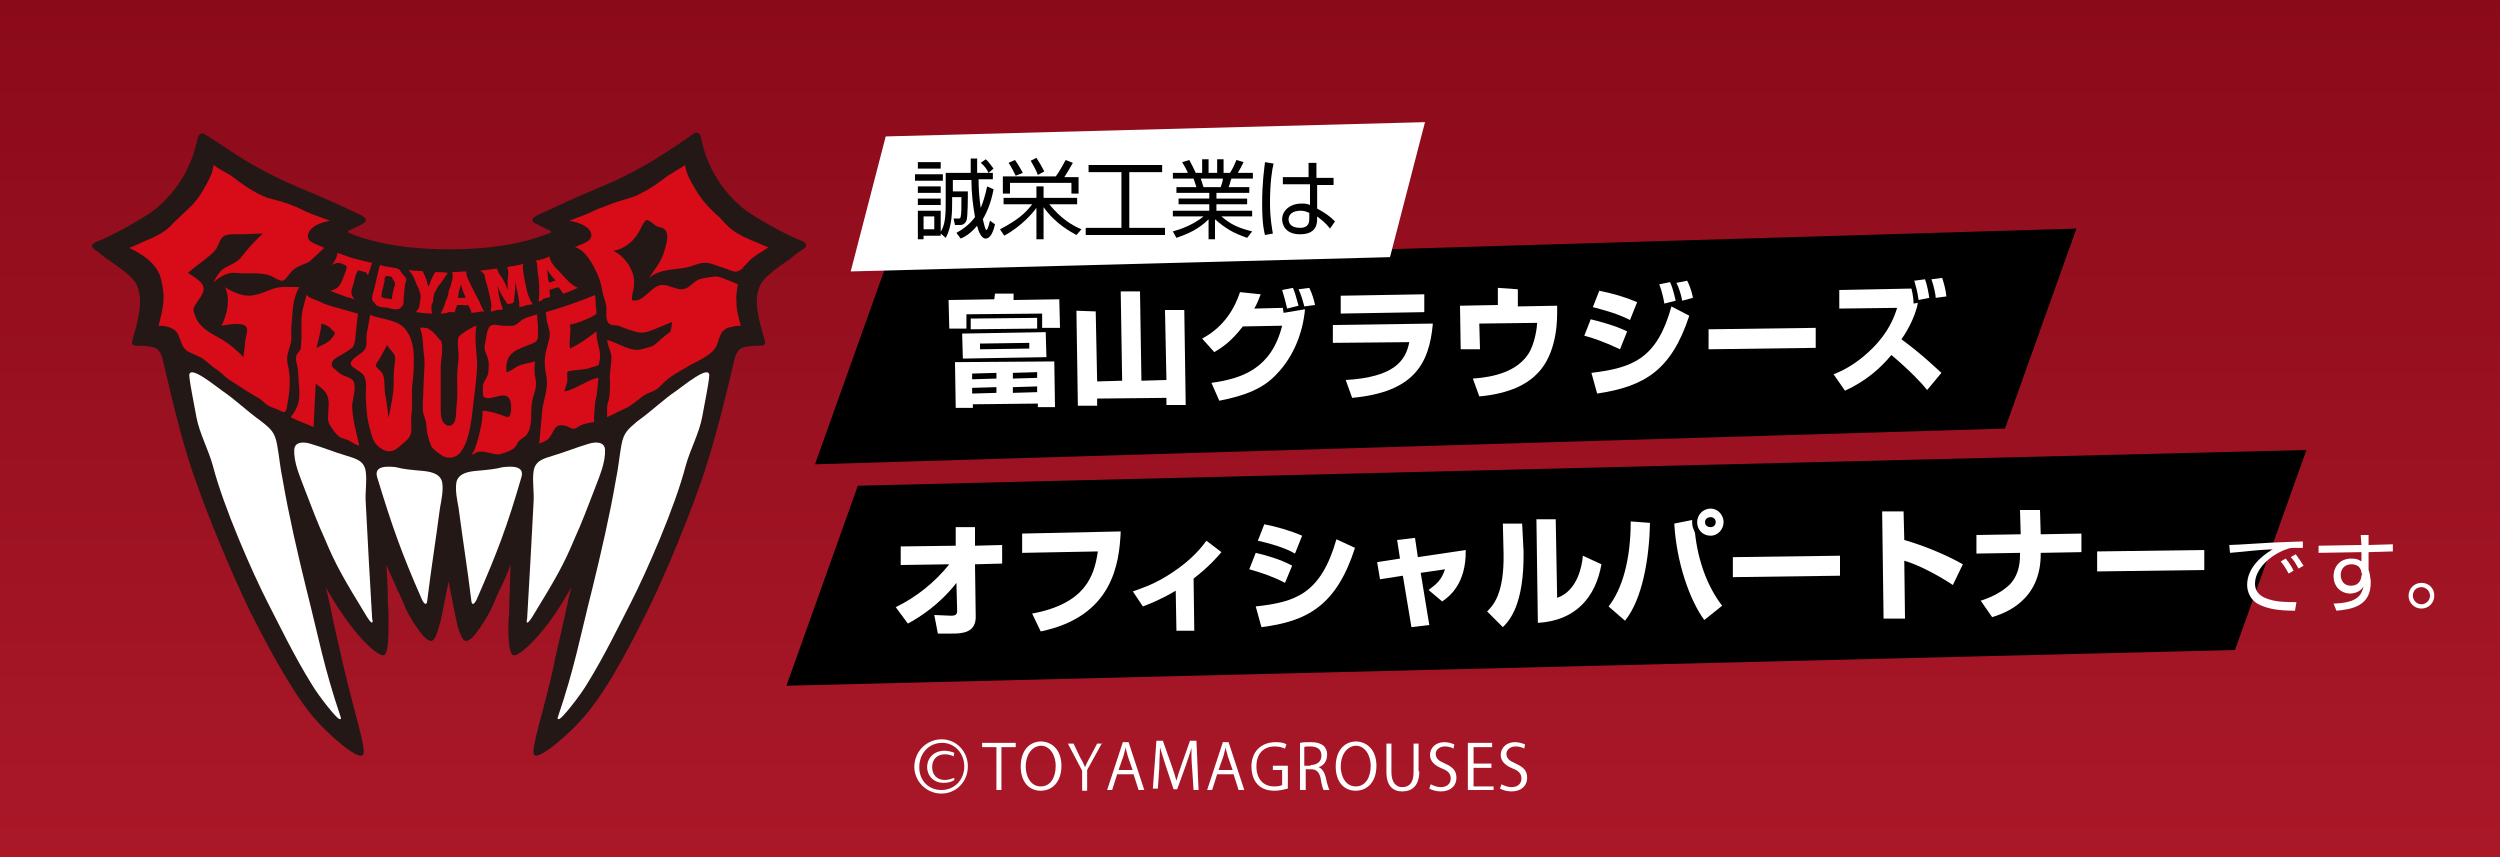 <?xml version="1.0" encoding="utf-8"?>
<!-- Generator: Adobe Illustrator 24.2.1, SVG Export Plug-In . SVG Version: 6.00 Build 0)  -->
<svg version="1.1" id="レイヤー_1" xmlns="http://www.w3.org/2000/svg" xmlns:xlink="http://www.w3.org/1999/xlink" x="0px"
	 y="0px" viewBox="0 0 350 120" style="enable-background:new 0 0 350 120;" xml:space="preserve">
<rect x="0" y="0" width="350" height="120" fill="#808080" stroke="none"/>
<style type="text/css">
	.st0{fill:url(#SVGID_1_);}
	.st1{fill:#231815;}
	.st2{fill:#D70C18;}
	.st3{fill:#FFFFFF;}
</style>
<linearGradient id="SVGID_1_" gradientUnits="userSpaceOnUse" x1="175" y1="120" x2="175" y2="0">
	<stop  offset="0" style="stop-color:#AA1828"/>
	<stop  offset="1" style="stop-color:#8B0A1A"/>
</linearGradient>
<rect class="st0" width="350" height="120"/>
<g>
	<path class="st1" d="M112.2,33.7c-2.2-0.8-6.7-3.4-8-4.4c-4.5-3.6-5.7-8.2-6-9.8c-0.2-1.1-0.7-1-1.1-0.8L96,19.5
		c-3,2-5.6,3.8-9.9,5.8c-0.5,0.2-2.7,1.2-5.1,2.2c-2.1,0.9-4.3,2-5.5,2.5c-1.4,0.6-1,1.1-0.5,1.3c0.2,0.1,1.4,0.7,2,1
		c0.2,0.1,0.2,0.3,0,0.3c-2,0.8-6.2,2.3-14.1,2.3h0h0c-7.9,0-12.1-1.5-14.1-2.3c-0.1-0.1-0.1-0.3,0-0.3c0.7-0.3,1.9-0.9,2-1
		c0.5-0.2,0.8-0.7-0.5-1.3c-1.3-0.6-3.4-1.6-5.5-2.5c-2.4-1-4.7-2-5.1-2.2c-4.3-2-6.9-3.8-9.9-5.8l-1.1-0.7
		c-0.3-0.2-0.9-0.3-1.1,0.8c-0.3,1.6-1.5,6.2-6,9.8c-1.3,1-5.8,3.6-8,4.4c-0.7,0.3-1,0.7-0.4,1.1c0.5,0.3,1.5,1.2,2,1.5
		c1.6,1.1,3.5,2.4,4,3.6c0.9,2.1,0.1,5-0.6,7.4c-0.1,0.4-0.4,1,0.6,1c1.1,0,2,0.1,2.5,0.3c0.5,0.2,0.9,0.8,1.1,1.7
		c1.6,7,3.1,12.9,4.7,17.2c2.7,7.7,6.4,15.7,7.5,18c1.5,2.9,5.2,10.3,8.7,14.6c2.1,2.5,6.4,6.3,7.1,5.5c0.6-0.6-1.1-5.5-2.7-12.4
		c-0.2-0.8-1.7-7.4-1.8-8.1c-0.2-0.9-0.4-1.9-0.7-3c0.4,0.7,0.8,1.4,1.3,2.2c0.6,1,1.6,2.4,2.6,3.7c2.1,2.6,3.8,3.9,4.3,3.6
		c0.5-0.3,0.6-2,0.6-4.9c0-0.7,0-1.5-0.1-2.4c0-1.9-0.1-3.8-0.2-5.3c0.5,1.1,1,2.3,1.6,3.6c0.4,0.8,0.8,1.7,1.1,2.5
		c0,0,0.7,1.5,1.6,2.7c0.6,0.9,1.5,2,2.1,1.8c0.6-0.2,1.1-2.6,1.2-2.8c0.5-2.3,0.8-4.1,1.1-5.5c0,0,0,0,0,0c0,0,0,0,0,0c0,0,0,0,0,0
		c0.3,1.4,0.6,3.2,1.1,5.5c0,0.2,0.6,2.6,1.2,2.8c0.6,0.2,1.4-0.8,2.1-1.8c0.9-1.3,1.6-2.7,1.6-2.7c0.4-0.8,0.7-1.7,1.1-2.5
		c0.6-1.2,1.1-2.4,1.6-3.6c-0.1,1.5-0.1,3.4-0.2,5.3c0,0.9,0,1.7-0.1,2.4c-0.1,2.9,0.1,4.6,0.6,4.9c0.5,0.3,2.2-1,4.3-3.6
		c1-1.2,2-2.7,2.6-3.7c0.5-0.8,0.9-1.5,1.3-2.2c-0.3,1.1-0.5,2.1-0.7,3c-0.1,0.7-1.7,7.3-1.8,8.1c-1.5,6.8-3.3,11.8-2.7,12.4
		c0.7,0.7,5-3,7.1-5.5c3.6-4.2,7.2-11.6,8.7-14.6c1.2-2.3,4.8-10.3,7.5-18c1.5-4.3,3.1-10.2,4.7-17.2c0.2-0.9,0.6-1.5,1.1-1.7
		c0.6-0.2,1.4-0.3,2.5-0.3c1,0,0.7-0.6,0.6-1c-0.7-2.4-1.6-5.3-0.6-7.4c0.5-1.2,2.4-2.5,4-3.6c0.5-0.4,1.5-1.2,2-1.5
		C113.2,34.4,112.9,34,112.2,33.7"/>
	<path class="st2" d="M47.2,35.4c0.7,0.2,1.1,0.4,1.7,0.6c0.2,0.1,1.5,0.4,1.9,0.5c0.4,0.1,0.7,0.2,1.3,0.3
		c-0.1,0.2-0.5,1.7-0.6,1.7c0,0-0.2-0.4-0.4-0.4c-0.3-0.1-0.9-0.3-1-0.2c-0.1,0.1-0.2,0.4-0.3,0.6c-0.1,0.3-0.1,0.5-0.2,0.8
		c0,0.1-0.3,1.1-0.4,1.3c0,0.1,0,0.2,0,0.4c0,0.2,0.2,0.6,0.2,0.6c0.1,0.1,0.2,0.2,0.2,0.3c-0.2-0.1-0.6-0.2-1-0.3
		c-0.3-0.1-0.6-0.2-0.8-0.3c-0.4-0.1-1.3-0.5-1.6-0.6c0.3,0,0.7-0.2,1-0.4c0.3-0.2,0.4-0.5,0.5-0.6c0.1-0.2,0.4-0.9,0.5-1.2
		c0.1-0.2,0.1-0.3,0.2-0.5c0.1-0.2,0.1-0.5,0.1-0.6c0-0.1,0-0.2-0.2-0.3c-0.1,0-0.6-0.3-0.9-0.3c-0.3,0-0.6,0.1-0.9,0.3
		C46.1,37.6,47.4,36,47.2,35.4"/>
	<path class="st2" d="M56.6,41c0,0.2-0.1,0.6-0.1,0.8c0,0.3,0,0.4,0,0.7c0,0.1-0.2,0.4-0.3,0.5c-0.2,0.2-0.4,0.3-0.7,0.3
		c-0.2,0-0.5,0-0.8-0.1c-0.3-0.1-1-0.2-1.2-0.2c-0.2,0-0.5-0.1-0.7-0.2c-0.1,0-0.2-0.2-0.3-0.3c-0.1-0.2-0.4-0.3-0.4-0.6
		c0-0.1,0-0.1,0-0.3c0-0.3,0.4-1.4,0.4-1.6c0.1-0.3,0.5-2.4,0.7-2.9c0.4,0.1,0.6,0.2,0.8,0.2c0.3,0.1,0.8,0.1,1.2,0.2
		c0.4,0.1,0.2,0,0.4,0.1c0.3,0,0.5,0.4,0.7,0.7c0.2,0.3,0.6,0.5,0.6,0.9C56.7,39.6,56.6,40.5,56.6,41 M53.4,41.4
		c0,0.2,0.1,0.2,0.3,0.3c0.2,0.1,0.4,0.1,0.6,0.1c0.2,0,0.3,0.1,0.4,0.1c0.1,0,0.2-0.1,0.2-0.3c0-0.2,0.2-1.2,0.3-1.4
		c0.1-0.2,0.1-0.3,0.1-0.5c0-0.3-0.2-0.4-0.3-0.6c-0.1-0.2-0.1-0.4-0.4-0.4c-0.2,0-0.6-0.2-0.7,0.1c-0.1,0.2,0,0.4-0.1,0.7
		c-0.1,0.3-0.2,1.1-0.3,1.2C53.5,40.9,53.4,41.3,53.4,41.4"/>
	<path class="st2" d="M60.5,43.9c-0.6,0-1.7-0.1-2.3-0.2c0.2-0.2,0.4-0.5,0.5-0.7c0-0.2,0.2-1.4,0.2-1.5c0-0.2-0.2-0.9-0.3-1.1
		c-0.1-0.2-0.1-0.3-0.2-0.4c-0.1-0.3-0.3-0.7-0.4-1c-0.3-0.6-0.5-0.9-0.8-1.2c0.3,0,0.5,0.1,0.8,0.1c0.2,0,1,0,1.2,0.1
		c0.1,0.2,0.2,0.5,0.4,0.9c0.2,0.4,0.2,0.9,0.4,1.2c0.2-0.3,0.3-0.9,0.5-1.2c0.1-0.3,0.3-0.5,0.4-0.8c0.5,0,1.3,0,1.8,0.1
		c-0.1,0.2-0.4,0.5-0.6,0.9c-0.1,0.1-0.2,0.3-0.3,0.4c-0.1,0.2-0.3,0.4-0.4,0.5c-0.1,0.2-0.6,1-0.6,1.1c-0.1,0.3-0.2,1.1-0.2,1.3
		C60.3,42.4,60.4,43.6,60.5,43.9"/>
	<path class="st2" d="M61.7,43.9c0.2-0.4,0.4-0.8,0.5-1.1c0.1-0.3,0.2-0.7,0.4-1.1c0.1-0.2,0.2-0.6,0.2-0.9c0.1-0.3,0.2-0.5,0.3-0.8
		c0.1-0.3,0.1-0.5,0.2-0.7c0.1-0.5,0.1-0.9,0-1.2c0.6,0,1.4-0.1,2-0.1c0,0.3-0.1,0.3,0.2,1c0.1,0.3,1.4,2.9,1.6,3.2
		c0.2,0.5,0.4,1,0.7,1.4c-0.3,0-0.6,0-0.9,0.1c-0.1,0-0.9,0.1-0.9,0.1c0-0.1-0.1-0.4-0.2-0.6c-0.1-0.2-0.1-0.3-0.2-0.4
		c-0.1-0.1,0-0.1,0-0.1s-0.5,0.1-0.8,0c-0.2,0-0.3,0-0.5,0c-0.1,0-0.2,0-0.3,0c-0.1,0.1,0,0-0.1,0.3c-0.1,0.2-0.1,0.4-0.2,0.5
		c0,0,0,0.2,0,0.2s-0.2,0-0.3,0c-0.2,0-0.5,0-0.6,0C62.5,43.9,61.9,43.9,61.7,43.9 M64.5,39.8c0,0.3-0.1,0.5-0.2,0.8
		c-0.1,0.3-0.1,0.9-0.2,1.1c0.1,0,0.3,0,0.4,0c0.1,0,0.2,0,0.3,0c0.2,0,0.3,0,0.4,0c-0.1-0.2-0.3-0.8-0.4-1
		C64.7,40.3,64.6,40.1,64.5,39.8"/>
	<path class="st2" d="M73.2,37.5c0-0.3,0-0.4,0.1-0.6c-0.7,0.3-1.5,0.3-2.3,0.5c0.2,0.4,0.2,1,0.1,1.6c-0.1,0.5,0,1.1,0,1.6
		c-0.2-0.5-0.4-1-0.7-1.5c-0.3-0.5-0.7-0.9-0.8-1.5c-0.7,0.1-1.6,0.2-2.4,0.3c0.4,0.3,0.7,0.4,0.7,1c0.1,0.5,0.3,1,0.4,1.4
		c0.1,0.4,0.5,2.1,0.5,2.5c0,0.2-0.1,0.6-0.1,0.8c0.3,0,0.6-0.1,0.8-0.2c0.3,0,0.6,0,0.9-0.1c-0.2-0.6-0.5-1.5-0.6-2.2
		c0-0.3-0.1-0.8-0.2-1.2c0.2,0.5,0.4,1,0.7,1.5c0.2,0.3,0.3,0.5,0.5,0.8c0.2,0.4,0.3,0.4,0.7,0.3c0.6-0.1,0.4-0.3,0.5-0.8
		c0-0.3,0.1-0.6,0.1-1c0-0.5,0.1-1,0.1-1.5c0,1.2,0.6,2.7,0.5,3.8c0.2,0,0.3-0.1,0.5-0.1c0.2,0,0.4-0.2,0.6-0.2
		c0.3,0,0.5-0.1,0.8-0.1c-0.3-0.4-0.5-0.9-0.7-1.4C73.7,40.6,73.2,38.1,73.2,37.5"/>
	<path class="st2" d="M75.4,42.2c0.1-0.6,0.1-1.3,0.1-1.9c0-0.3-0.1-1.3-0.1-1.5c-0.1-0.3-0.2-1.4-0.2-1.7c0-0.4-0.2-0.6-0.2-0.6
		s1-0.2,1.2-0.3c0.3-0.1,0.8-0.3,0.8-0.3c0,0-0.1,0.2,0,0.4c0.1,0.2,0.2,0.3,0.2,0.4c0.3,0.4,0.5,0.8,0.9,1.1
		c0.4,0.4,0.8,0.9,1.2,1.3c0.5,0.5,0.9,0.9,1.6,1.2c-0.5,0.2-1.1,0.5-1.7,0.7c-0.2,0.1-0.4,0.1-0.4,0.1s-0.1-0.3-0.4-0.6
		c-0.1-0.2-0.2-0.3-0.2-0.3s-0.2,0.1-0.4,0.1c-0.2,0.1-0.7,0.2-0.9,0.3c0.1,0.4,0.1,1,0.1,1c0,0-0.4,0.1-0.9,0.2
		C76,42,75.6,42.2,75.4,42.2 M76.6,37.7c0,0.4,0.1,0.7,0.1,1.1c0,0.3,0.1,0.5,0.2,0.8c0.2-0.1,0.3-0.1,0.5-0.2
		c0.2-0.1,0.3-0.1,0.4-0.1c-0.2-0.2-0.4-0.5-0.6-0.7C76.9,38.2,76.7,38,76.6,37.7"/>
	<path class="st2" d="M44.7,42.2c1.4,0.7,2.7,0.9,4.3,1.4c0.6,0.2,0.8,0.2,1.1,0.3c0,0.4-0.2,1.6-0.2,2c-0.1,0.6-0.1,1.2-0.2,1.8
		c-0.1,0.3-0.1,0.7-0.4,1c-0.1,0.1-1.3,0.9-1.9,1.2c-0.4,0.2-1.2,0.7-0.9,1.4c0.1,0.2,0.9,0.8,1.1,1c0.5,0.4,1.6,0.5,1.9,1.1
		c0.4,0.8-0.1,2.4-0.2,3.3c0,1.8,0.6,3.9,1,5.7c-0.5-0.1-0.9-0.4-1.4-0.7c-0.4-0.2-0.9-0.3-1.3-0.5c-0.5-0.3-1.4-1.5-1.6-2.1
		c-0.2-0.8,0.1-2.1,0-2.9c-0.1-1.3-0.8-1.7-1.8-2.5c-0.1,1.9-0.2,4.2-0.3,6.1c-1-0.5-2.1-0.8-3.2-1.4c1-1.3,1.3-2.2,1.2-3.9
		c-0.1-1-0.1-1.9-0.2-2.9c-0.1-0.6-0.4-1.3-0.2-1.8c0.1-0.4,0.5-0.6,0.6-1c0.1-0.4,0-0.8,0.1-1.2c0-0.9,0-1.8,0-2.7
		c0-1.3,0.4-2.3,0.7-3.6C43.6,41.9,44.1,41.9,44.7,42.2 M45,45.3c-0.1,1.2-0.4,2.2-0.7,3.4c0.8-0.4,1.7-0.7,2.2-1.4
		c0.5-0.6,0.5-0.7-0.1-1.2C46.1,45.7,45.5,45.4,45,45.3"/>
	<path class="st2" d="M56.1,45.5c1.2,0.8,1.7,2.5,1.8,3.8c0.1,1.6,0,3.3-0.2,4.8c-0.1,1.4,0.1,2.6-0.1,3.9c-0.1,0.7,0,1.6,0,2.3
		c-0.1,0.9-0.6,1.3-1.2,1.8c-0.9,0.8-1.5,1.4-2.7,0.9c-1.5-0.8-1.6-1.8-2-3.3c-0.4-1.4-0.4-2.8-0.5-4.3c0-0.9,0.2-1.9-0.2-2.7
		c-0.4-0.8-1.9-1.2-1.9-1.8c0-0.5,0.8-1,1.5-1.5c0.8-0.6,0.7-1.1,0.7-2c0-1.1,0.4-2.1,0.5-3.3C53.1,44.6,54.9,44.7,56.1,45.5
		 M54.2,48.3c-0.4,0.7-0.7,1.3-1.1,2c-0.2,0.3-0.5,0.6-0.5,0.9c0.1,0.3,0.8,0.8,1,1.2c0.3,0.8,0.2,1.9,0.3,2.7
		c0.2,0.8,0.4,2.6,0.5,3.4c0.3-1.5,0.8-3.7,0.7-5.2c0-1,0.1-1.8,0.2-2.8C55.5,49.5,54.7,49.2,54.2,48.3"/>
	<path class="st2" d="M58.8,45.9c0.4,1,0.4,2.2,0.5,3.3c0.1,0.9,0.2,1.6,0.1,2.5c-0.1,1.5-0.1,3-0.2,4.5c0,0.8-0.1,1.3,0.2,2.1
		c0.3,0.8,0.3,1.4,0.4,2.3c0.2,0.8,0.3,1.2,0.6,1.9c0.3,0.5,1.2,1.1,1.7,1.4c3.4,1.3,3.9-4.9,4.2-7.7c0.2-1.7,0.5-3.7,0.5-5.4
		c-0.1-1.8-0.4-3.4-0.1-5.2c-0.5,0.1-2.3,1.2-2.5,1.6c-0.1,0.2-0.1,0.6-0.1,0.9c0,0.6,0.1,1.1,0.1,1.7c0,1-0.2,2-0.2,2.9
		c0,1.5,0.1,2.9-0.1,4.3c-0.1,0.9,0.1,2.6-1.1,2.6c-0.4,0-1.1-0.5-1.1-2c0-0.6,0-1.3,0-1.9c0-1.4,0-2.9,0-4.3c0-1.2,0.4-2.3,0.1-3.6
		c-0.4-0.4-1.1-1.4-1.6-1.6C60.1,45.9,59,45.8,58.8,45.9"/>
	<path class="st2" d="M75.2,44c-0.8,0.3-1.8,0.4-2.5,1.1c-0.8,0.7-1.1,0.5-2.3,0.5c-0.5,0-1.3-0.3-1.7,0c-0.5,0.3-0.6,1.5-0.7,2
		c-0.1,0.7-0.3,1.1,0,1.8c0.3,0.7,0.5,1.2,0.4,2.1c0,0.4,0,0.8-0.2,1.2c-0.2,0.4-0.5,0.8-0.6,1.3c0,0.2,0,1,0,1.2
		c0.1,0.2,0,0.4,0.4,0.5c1.1,0.3,2.8-1.1,3.4,0.3c0.2,0.4,0.2,1.3,0.1,1.8c-0.2,0.9-0.5,0.6-1.3,0.3c-0.5-0.2-2-0.6-2.6-0.6
		c-0.1,0.3,0,0.4-0.1,1.2c0,0.3-0.8,4.5-1.5,4.9c0.2,0.1,0.6-0.2,0.8-0.3c0.5-0.1,0.7-0.1,1.2,0c0.8,0.1,1.6,0.5,2.3,0.2
		c0.4-0.1,1.2-0.4,1.6-0.7c0.4-0.3,0.5-0.8,0.8-1.1c0.3-0.3,0.6-0.4,0.9-0.7c1.1-1.1,0.6-3.4,0.9-4.8c0.2-1.1,0.7-1.9,0.5-3
		c-0.2-0.9-0.2-1.6-0.1-2.6c-0.7,0.2-1.4,0.3-2,0.5c-0.7,0.2-1.3,0.9-2,1c-0.2-2.5,1-3,3.1-3.8c1-0.4,1.4-0.4,1.3-1.7
		C75.4,45.6,75.2,45,75.2,44"/>
	<path class="st2" d="M83.3,41.3c-1.6,0.7-4.7,1.8-6.9,2.4c0.1,0.4,0,0.5,0.1,0.6c0,0.2,0,0.5,0.1,0.8c0.2,0.8,0.5,1.5,0.3,2.3
		c-0.2,0.9-0.5,1.7-0.6,2.6c-0.1,0.9,0,1.7,0.2,2.7c0.3,1.8-0.4,3.1-0.6,4.8c-0.1,1.5-0.3,3.1-0.4,4.6c0.7-0.3,1.2-0.4,1.6-1.1
		c0.6-0.9,0.6-1.7,2-1.4c0.4,0.1,0.7,0.3,1,0.4c0.6,0.1,0.8-0.3,1.3-0.5c0.7-0.3,1.7-0.4,1.8-0.4c0-0.3-0.1-0.6,0-1.2
		c0.1-0.9,0-1.4,0.3-2.4c0.1-0.5,0.2-2.1,0.3-2.6c-1.3,0.1-3.3,1.7-4.8,1.9c0.1-0.4,0.3-0.9,0.4-1.3c0.1-0.4-0.1-1.4,0.1-1.5
		c0.5-0.2,2.4-0.2,3.1-0.5c0.3-0.1,1.1-0.3,1.2-0.4c0.1-0.5,0.2-0.6,0.2-1.4c0-1-0.5-1.7-0.5-3.3c-1.2,0.9-2.4,1.8-3.7,2.4
		c-0.2-1.1,0.2-2.2,0-3.4c0.5,0.1,3.1-1,3.3-1.2c0.6-0.3,0.4-0.4,0.3-1.5C83.4,42.2,83.4,41.9,83.3,41.3"/>
	<path class="st2" d="M90.8,39c1.4-1.4,3.8-1.2,5.5-1.6c0.9-0.2,1.7-0.7,2.7-0.6c0.8,0.1,1.5,0.5,2.3,0.7c0.3,0.1,1.7,0.7,1.9,0.5
		c0.1,0,0.7-0.3,0.8-0.5c0.2-0.3,0.6-0.6,0.8-0.9c0.9-0.9,2-1.4,2.8-2c-0.8-0.2-1.4-0.6-2.5-1c-2.9-1.2-3.5-2.3-4.3-3.1
		c-2.2-1.9-3.1-3.4-3.5-4.1c-0.6-1-1.2-2-1.4-3.3c-0.8,0.6-2.1,1.2-3.2,2.1c-1.9,1.4-2.3,1.5-3.6,2.2c-0.7,0.3-2.7,0.8-3.4,1.1
		c-0.7,0.3-1.3,0.5-2.1,0.8c-1.6,0.8-2.1,0.9-3.9,1.6c0.6,0.1,2.5,0.5,3,1.6c0.5,1.3-1.2,1.6-2.2,2.1c1.5,0.4,2.6,2.6,3.1,3.7
		c0.4,0.8,0.6,1.7,0.8,2.8c0.2,0.8,0.5,1.3,0.5,2.1c0,0.8-0.2,2.1,0.8,2.3c0.4,0.1,0.4,0,0.9,0.1c0.5,0.2,0.7,0.3,1.3,0.5
		c1,0.3,1.5,0.6,2.5,0.4c0.7-0.1,3-1.2,3.7-1.4C94,45.8,94,46,93.8,46.5c-0.8,0.5-1.9,1.6-2.2,1.8c-0.2,0.2-1.4,0.5-1.8,0.6
		c-1.6,0.4-3.2-0.9-4.8-1.3c0.1,1,0.7,1.8,0.6,2.8c-0.1,1.1-0.3,2.1-0.2,3.1c0,0.8,0,1.8-0.2,2.6c-0.3,0.8-0.2,1.5-0.2,2.3
		c1.2-0.6,1.7-0.8,2.9-1.4c0.7-0.4,1.5-1.1,2.2-1.6c0.7-0.5,1.6-0.6,2.2-1.2c1.5-1.7,3.1-2.3,4-2.9c0.7-0.5,3.6-1.5,4.1-3.1
		c0.4-1.3,0.6-1.7,1-2c0.2-0.2,0.6-0.4,0.9-0.4c0.4-0.1,0.7-0.2,1.4-0.2c-0.1-0.4-0.2-0.8-0.3-1.2c-0.2-0.7-0.3-1.5-0.3-2.2
		c-0.1-0.8,0.2-2.4,0.2-2.4s-2.5-1.1-3-1.1c-0.2,0-1.8,0.2-2.4,0.4c-1,0.4-1.4,1.4-2.5,1.4c-0.9,0-1.9-0.7-2.8-0.6
		c-1.1,0.1-2,1.5-3,2c-0.2,0.1-0.9,0.3-1.1,0.1c-0.1-0.2,0.1-1.3,0.2-1.5c0.2-1.5,0-2.3-0.8-3.6c-0.6-0.8-1.1-1.3-2-1.8
		c1.7-0.3,2.9-1.4,3.7-2.9c0.2-0.4,0.6-1.4,1-1.4c0.2,0,1,0.6,1.2,0.8c0.3,0.2,0.8,0.2,1.1,0.4c1,0.6,0.3,2.5,0,3.5
		C92.5,36.7,91.6,37.8,90.8,39"/>
	<path class="st2" d="M45.4,34.7c-1.2-0.6-2.7-0.8-2.2-2.1c0.4-1,1.9-1.5,3-1.7c-1.1-0.4-2.3-0.8-3.4-1.3c-1.6-0.8-2.9-1.3-4.6-1.7
		c-1.8-0.4-3.9-1.8-5.3-2.9c-1.3-1-1.5-0.8-3-1.9c-0.2,1.3-0.4,1.5-1,2.7c-0.7,1.3-1.4,2.4-2.5,3.4c-0.6,0.6-1.1,1-1.7,1.6
		c-0.6,0.6-1.2,1.3-1.9,1.7c-0.6,0.4-1.4,0.8-2.4,1.2c-0.7,0.3-1.5,0.7-2.3,1c1.6,0.8,4,2.1,4.5,4.6c0.6,2.5,0.2,4-0.4,6.3
		c0.8,0,1.4,0.1,2.1,0.5c1.1,0.7,0.8,2.4,2,3.1c0.7,0.4,1.5,0.6,2.2,1.1c0.6,0.4,1.1,1,1.8,1.4c0.6,0.4,1.1,1,1.7,1.4
		c0.5,0.3,3,2,4,2.5c0.6,0.3,1,0.9,1.6,1.2c0.5,0.3,1.1,0.4,1.6,0.7c0.2,0.1,0.4,0.2,0.6,0.2c0.4-0.1,0.4-1.2,0.5-1.5
		c0.3-1.7,0.4-3.5,0-5.1c-0.3-1.2,0.1-1.9,0.4-3c0.2-0.8,0-1.6,0.1-2.5c0.2-1.9,0.1-3.7,1.1-5.4c-1.5,0-2.5-0.2-3.9,0.3
		c-1,0.4-2.1,0.9-3.2,0.9c-1.1,0-2.4-0.6-3.3-1.2c0.8,1.6,0.3,3.9-0.5,5.4c0.8-0.1,3-0.6,3.5,0.2c0.3,0.5-0.2,1.6-0.2,2.2
		c0,0.7-0.2,1.3-0.2,2c-0.9-0.9-1.8-1.7-2.9-2.4c-1.4-0.8-3.2-1.6-3.8-3.2c-0.3-0.8-0.5-1.1,0-1.8c0.4-0.7,1.2-1.5,1.1-2.3
		c-0.1-0.9-1.5-1.6-2.2-2.1c0.7-0.6,1.5-1.2,2.3-1.8c0.6-0.5,1.2-0.9,1.7-1.6c0.3-0.5,0.5-1.4,1-1.7c0.5-0.4,1.6-0.3,2.3-0.3
		c1.1,0,2.1-0.1,3.2-0.1c-1.2,1.1-2.1,2.1-3.1,3.4c-0.7,0.8-1.7,1-2.5,1.6c-0.6,0.5-1,1.2-1.3,1.8c0.9-0.7,1.8-1.4,3-1.3
		c1.7,0.2,3.6-0.2,5.2,0.5c0.3,0.2,1.2,0.7,1.5,0.6c0.4-0.1,1-1.1,1.3-1.4c0.7-0.6,1.3-0.8,2.1-1.1C43.4,36.7,44.8,35.2,45.4,34.7"
		/>
	<path class="st3" d="M41.2,62.9c-0.1,1.9,0.8,3.8,1.5,5.7c0.9,2.3,1.7,4.5,2.8,6.9c1.5,3.6,2.6,5.5,5.9,10.9
		c0.9,1.4,0.8,0.5,0.7,0.2c-0.3-4.8-0.6-10.7-0.9-16.3c-0.1-1.5,0.2-2.9,0-4.3c-0.2-1.5-1.4-1.8-2.7-2.2c-1.7-0.5-3.4-1.2-4.8-1.6
		C42.6,61.8,41.3,61.8,41.2,62.9"/>
	<path class="st3" d="M52.8,66.8c2.1,6.9,3.4,10.6,6.3,17.2c0.2,0.4,0.6,0.9,0.7,0.2c0.6-4.9,1.1-7.8,1.8-13.1
		c0.2-1.1,0.5-2.5,0.3-3.6c-0.3-1.3-1.8-1.5-3-1.6c-1.1-0.1-2.4-0.2-3.5-0.5C54.4,65.3,52.3,65.1,52.8,66.8"/>
	<path class="st3" d="M36.6,59c-2.1-1.5-3.7-3.1-5.5-4.3c-1-0.7-4.5-3.6-4.6-2.2c0,0.5,0.3,2.2,0.4,2.7c0.2,1.1,0.4,2.1,0.6,3.2
		c0.4,2.2,1.7,4.6,2.3,6.8c1.5,5.8,5.5,14.9,7.7,19.2c1.5,2.9,3.7,7.5,6.2,11.5c1.1,1.8,3.3,4.5,3.7,4.7c0.3,0.2,0.4,0,0.3-0.2
		c-2.4-7.1-3-10.8-4.9-18.3c-1.1-4.5-2.4-10.1-3.2-14.8c-0.4-1.9-0.5-3.4-0.8-5C38.5,60.6,38,60.1,36.6,59"/>
	<path class="st3" d="M84.7,62.9c0.1,1.9-0.8,3.8-1.5,5.7c-0.9,2.3-1.7,4.5-2.8,6.9c-1.5,3.6-2.6,5.5-5.9,10.9
		c-0.9,1.4-0.8,0.5-0.7,0.2c0.3-4.8,0.6-10.7,0.9-16.3c0.1-1.5-0.2-2.9,0-4.3c0.2-1.5,1.4-1.8,2.7-2.2c1.7-0.5,3.4-1.2,4.8-1.6
		C83.3,61.8,84.6,61.8,84.7,62.9"/>
	<path class="st3" d="M73,66.8C71,73.7,69.6,77.4,66.7,84c-0.2,0.4-0.6,0.9-0.7,0.2c-0.6-4.9-1.1-7.8-1.8-13.1
		c-0.2-1.1-0.5-2.5-0.3-3.6c0.3-1.3,1.8-1.5,3-1.6c1.1-0.1,2.4-0.2,3.5-0.5C71.4,65.3,73.5,65.1,73,66.8"/>
	<path class="st3" d="M89.2,59c2.1-1.5,3.7-3.1,5.5-4.3c1-0.7,4.5-3.6,4.6-2.2c0,0.5-0.3,2.2-0.4,2.7c-0.2,1.1-0.4,2.1-0.6,3.2
		c-0.4,2.2-1.7,4.6-2.3,6.8c-1.5,5.8-5.5,14.9-7.7,19.2c-1.5,2.9-3.7,7.5-6.2,11.5c-1.1,1.8-3.3,4.5-3.7,4.7c-0.3,0.2-0.4,0-0.3-0.2
		c2.4-7.1,3-10.8,4.9-18.3c1.1-4.5,2.4-10.1,3.2-14.8c0.4-1.9,0.5-3.4,0.8-5C87.3,60.6,87.9,60.1,89.2,59"/>
</g>
<g>
	<path class="st3" d="M131.8,103.5c2.1,0,3.7,1.7,3.7,3.8c0,2.1-1.6,3.8-3.7,3.8c-2.1,0-3.8-1.7-3.8-3.8
		C128.1,104.8,130.1,103.5,131.8,103.5z M131.8,110.6c1.9,0,3.2-1.5,3.2-3.3c0-1.8-1.3-3.3-3.1-3.3c-1.8,0-3.2,1.4-3.2,3.4
		S130.1,110.6,131.8,110.6z M133.6,109.2c-0.4,0.3-1,0.4-1.5,0.4c-1.4,0-2.3-1-2.3-2.2c0-1.4,1.1-2.3,2.4-2.3c0.6,0,1.2,0.2,1.4,0.3
		l-0.1,0.5c-0.2-0.1-0.6-0.3-1.2-0.3c-1.2,0-1.8,0.8-1.8,1.8c0,1,0.6,1.8,1.8,1.8c0.5,0,1-0.2,1.3-0.3L133.6,109.2z"/>
	<path class="st3" d="M142.2,104.6h-2v6h-0.7v-6h-2V104h4.7V104.6z"/>
	<path class="st3" d="M148.6,107.2c0,2.3-1.3,3.5-2.9,3.5c-1.7,0-2.8-1.3-2.8-3.4c0-2.2,1.2-3.5,2.9-3.5
		C147.5,103.9,148.6,105.2,148.6,107.2z M143.6,107.3c0,1.4,0.7,2.8,2.1,2.8c1.4,0,2.1-1.3,2.1-2.9c0-1.3-0.7-2.8-2.1-2.8
		C144.3,104.5,143.6,105.9,143.6,107.3z"/>
	<path class="st3" d="M154.3,104l-2.1,3.8v2.9h-0.7v-2.8l-2-3.8h0.8l0.9,1.9c0.3,0.5,0.5,0.9,0.7,1.4h0c0.2-0.4,0.4-0.9,0.7-1.4
		l1-1.9H154.3z"/>
	<path class="st3" d="M160.2,110.6h-0.8l-0.7-2.2h-2.3l-0.7,2.2H155l2.2-6.7h0.8L160.2,110.6z M158.6,107.9l-0.7-2
		c-0.1-0.5-0.3-0.9-0.3-1.3h0c-0.1,0.4-0.2,0.8-0.3,1.2l-0.7,2H158.6z"/>
	<path class="st3" d="M167.8,110.6h-0.7l-0.2-3c-0.1-1-0.1-2.2-0.1-2.9h0c-0.2,0.8-0.5,1.6-0.8,2.5l-1.2,3.3h-0.5l-1.1-3.3
		c-0.3-1-0.6-1.8-0.8-2.6h0c0,0.8-0.1,1.9-0.1,2.9l-0.2,2.9h-0.7l0.5-6.7h0.9l1.2,3.4c0.3,0.8,0.5,1.5,0.7,2.2h0
		c0.2-0.7,0.4-1.4,0.7-2.2l1.2-3.4h0.9L167.8,110.6z"/>
	<path class="st3" d="M174.2,110.6h-0.8l-0.7-2.2h-2.3l-0.7,2.2H169l2.2-6.7h0.8L174.2,110.6z M172.6,107.9l-0.7-2
		c-0.1-0.5-0.3-0.9-0.3-1.3h0c-0.1,0.4-0.2,0.8-0.3,1.2l-0.7,2H172.6z"/>
	<path class="st3" d="M180.3,110.4c-0.4,0.1-1.1,0.3-1.9,0.3c-2.6,0-3.2-2-3.2-3.4c0-2,1.3-3.4,3.4-3.4c0.6,0,1.2,0.1,1.5,0.3
		l-0.2,0.6c-0.3-0.1-0.7-0.3-1.4-0.3c-1.6,0-2.6,1-2.6,2.8c0,1.8,1,2.8,2.5,2.8c0.6,0,0.9-0.1,1.1-0.2v-2.1h-1.3v-0.6h2.1V110.4z"/>
	<path class="st3" d="M184.6,107.4c0.5,0.2,0.8,0.7,1,1.4c0.2,1,0.4,1.5,0.5,1.8h-0.8c-0.1-0.2-0.3-0.8-0.4-1.6
		c-0.2-0.9-0.6-1.3-1.3-1.3h-0.8v2.9H182v-6.6c0.4-0.1,1-0.1,1.5-0.1c0.9,0,1.4,0.2,1.8,0.5c0.3,0.3,0.5,0.7,0.5,1.2
		C185.8,106.6,185.3,107.2,184.6,107.4L184.6,107.4z M183.5,107.1c0.9,0,1.5-0.5,1.5-1.3c0-1-0.7-1.3-1.6-1.3c-0.4,0-0.7,0-0.8,0.1
		v2.6H183.5z"/>
	<path class="st3" d="M192.7,107.2c0,2.3-1.3,3.5-2.9,3.5c-1.7,0-2.8-1.3-2.8-3.4c0-2.2,1.2-3.5,2.9-3.5
		C191.6,103.9,192.7,105.2,192.7,107.2z M187.7,107.3c0,1.4,0.7,2.8,2.1,2.8c1.4,0,2.1-1.3,2.1-2.9c0-1.3-0.7-2.8-2.1-2.8
		C188.4,104.5,187.7,105.9,187.7,107.3z"/>
	<path class="st3" d="M198.7,108c0,2-1,2.8-2.4,2.8c-1.2,0-2.2-0.7-2.2-2.7v-4h0.7v4c0,1.5,0.7,2.1,1.5,2.1c1,0,1.6-0.6,1.6-2.1v-4
		h0.7V108z"/>
	<path class="st3" d="M203.5,104.8c-0.2-0.1-0.6-0.3-1.2-0.3c-0.9,0-1.3,0.6-1.3,1c0,0.7,0.4,1,1.3,1.4c1.1,0.5,1.6,1,1.6,2
		c0,1.1-0.8,1.9-2.2,1.9c-0.6,0-1.3-0.2-1.6-0.4l0.2-0.6c0.4,0.2,0.9,0.4,1.4,0.4c0.9,0,1.4-0.5,1.4-1.2c0-0.7-0.4-1.1-1.2-1.4
		c-1-0.4-1.7-1-1.7-1.9c0-1,0.8-1.8,2-1.8c0.6,0,1.1,0.2,1.4,0.3L203.5,104.8z"/>
	<path class="st3" d="M209,110.6h-3.5V104h3.4v0.6h-2.6v2.3h2.5v0.6h-2.5v2.6h2.8V110.6z"/>
	<path class="st3" d="M213.4,104.8c-0.2-0.1-0.6-0.3-1.2-0.3c-0.9,0-1.3,0.6-1.3,1c0,0.7,0.4,1,1.3,1.4c1.1,0.5,1.6,1,1.6,2
		c0,1.1-0.8,1.9-2.2,1.9c-0.6,0-1.3-0.2-1.6-0.4l0.2-0.6c0.4,0.2,0.9,0.4,1.4,0.4c0.9,0,1.4-0.5,1.4-1.2c0-0.7-0.4-1.1-1.2-1.4
		c-1-0.4-1.7-1-1.7-1.9c0-1,0.8-1.8,2-1.8c0.6,0,1.1,0.2,1.4,0.3L213.4,104.8z"/>
</g>
<polygon points="280.7,60 114.1,65 124.1,37 290.7,32 "/>
<polygon class="st3" points="194.6,36 119.1,38 124,19.1 199.5,17.1 "/>
<polygon points="312.9,91 110.1,96 120.1,68 322.9,63 "/>
<g>
	<path class="st3" d="M139.3,41.1l2.6,0l0,0.9l6.4-0.1l0.1,4l-2.5,0l0-2L135.3,44l0,2l-2.4,0l-0.1-4l6.4-0.1L139.3,41.1z
		 M147.6,50.6l0.1,6.4l-2.4,0l0-0.5l-9.1,0.1l0,0.5l-2.4,0l-0.1-6.4L147.6,50.6z M146.4,46.5l0.1,3.5l-11.7,0.2l-0.1-3.5L146.4,46.5
		z M135.9,44.6l9.3-0.1l0,1.5l-9.3,0.1L135.9,44.6z M136.1,52.3l0,0.8l3.4-0.1l0-0.8L136.1,52.3z M136.1,54.3l0,0.8l3.4-0.1l0-0.8
		L136.1,54.3z M137.2,48.1l0,0.8l6.9-0.1l0-0.8L137.2,48.1z M141.8,52.2l0,0.8l3.4-0.1l0-0.8L141.8,52.2z M141.8,54.2l0,0.8l3.4-0.1
		l0-0.8L141.8,54.2z"/>
	<path class="st3" d="M153.4,43.6l0.2,9.8l3.5-0.1l-0.2-12.5l2.7,0l0.2,12.5l3.5-0.1l-0.2-9.8l2.7,0l0.2,13.3l-2.7,0l0-1l-9.7,0.1
		l0,1l-2.7,0l-0.2-13.3L153.4,43.6z"/>
	<path class="st3" d="M168.3,47.4c3.2-1.7,4.6-4.4,5.3-6.5l2.9,0.3c-0.3,0.8-0.5,1.3-0.9,2l4-0.1c0,0.1,0.1,0.6,0.1,0.7l3-0.5
		c-0.3,3.3-1.6,6.6-3.9,9c-1.9,2.1-4.5,3.1-8.1,3.8l-1.1-2.5c4.3-0.6,8.4-2,9.9-8l-5.5,0.1c-1.7,2.2-3,3-4,3.6L168.3,47.4z
		 M180.2,43.2c-0.1-0.5-0.5-2-0.7-2.6l1.5-0.3c0.2,0.4,0.4,1,0.8,2.5L180.2,43.2z M182.6,42.9c-0.2-0.8-0.4-1.5-0.8-2.4l1.5-0.2
		c0.4,0.8,0.7,1.8,0.8,2.4L182.6,42.9z"/>
	<path class="st3" d="M200.6,45.3c-0.5,5.7-2.7,9.6-11.3,10.4l-0.9-2.5c6.8-0.4,8.4-2.7,8.9-5.3L186.6,48l0-2.5L200.6,45.3z
		 M199.4,41.2l0,2.5l-11.7,0.2l0-2.5L199.4,41.2z"/>
	<path class="st3" d="M212.5,40.5l0,2.4l5.5-0.1l0,1.1c0,1.9-0.3,6.3-3.2,8.8c-1.1,1-3.3,2.4-7.7,2.8l-0.9-2.5c3-0.2,6.2-1,7.8-3.5
		c0.9-1.4,1.2-3.8,1.2-4.3l-8.1,0.1l0.1,3.6l-2.7,0l-0.1-6.1l5.3-0.1l0-2.4L212.5,40.5z"/>
	<path class="st3" d="M226.8,48.9c-2.1-1-3.8-1.6-5-1.9l0.9-2.3c0.8,0.2,3.3,0.8,5.1,1.7L226.8,48.9z M222.8,52.2
		c5.8-0.7,9.2-2,11.2-9.3l2.5,1.3c-2.5,7.6-6.2,9.9-12.9,10.9L222.8,52.2z M228.2,44.8c-1.8-0.9-3.3-1.3-5.2-1.8l0.9-2.3
		c1.9,0.4,3.4,0.8,5.3,1.6L228.2,44.8z M233,42.5c0-0.2-0.3-1.7-0.7-2.7l1.5-0.3c0.2,0.4,0.4,0.9,0.8,2.6L233,42.5z M235.5,42.1
		c-0.1-0.7-0.4-1.7-0.8-2.5l1.5-0.3c0.5,0.9,0.8,2.2,0.8,2.4L235.5,42.1z"/>
	<path class="st3" d="M254.2,45.9l0,2.8l-15,0.2l0-2.8L254.2,45.9z"/>
	<path class="st3" d="M269.8,54.6c-0.7-0.9-2.4-2.7-5-4.9c-1.6,1.9-3.5,3.6-6.5,5l-1.6-2.3c2.1-0.8,3.9-2.1,5.5-3.7
		c2.2-2.2,3-4.3,3.4-5.6l-8.1,0.1l0-2.6l10.1-0.2c0.2,0.8,0.3,1.6,0.3,2.1l0.6-0.1c-0.4,2.3-2,4.7-2.3,5.1c3,2.2,4.8,4,5.6,4.7
		L269.8,54.6z M268.6,42c-0.2-1.4-0.3-1.6-0.6-2.7l1.5-0.2c0.3,0.8,0.5,1.9,0.6,2.6L268.6,42z M271,41.7c0-0.3-0.2-1.5-0.6-2.6
		l1.5-0.2c0.2,0.6,0.5,1.6,0.6,2.6L271,41.7z"/>
</g>
<g>
	<path class="st3" d="M125.4,85c2.9-1.4,5.5-3.5,7.5-6l-6.8,0.1l0-2.6l7.7-0.1l0-2.6l2.7,0l0,2.6l3.8-0.1l0,2.6l-3.8,0.1l0.1,7.2
		c0.1,2.4-1.9,2.5-3.3,2.5c-0.8,0-1.5,0-2,0l-0.5-2.6c0.5,0,1.9,0.1,2.4,0.1c0.4,0,0.8-0.1,0.8-0.6l-0.1-4c-2.4,3.1-5.3,4.9-6.8,5.7
		L125.4,85z"/>
	<path class="st3" d="M156.9,74.4c-0.2,4.5-1.1,11.9-11.2,14l-1.2-2.5c7.5-1.4,8.7-5.3,9.2-8.7l-10.6,0.2l0-2.7L156.9,74.4z"/>
	<path class="st3" d="M167.2,88.3l-2.5,0l-0.1-5.6c-2.2,1.3-3.8,1.9-4.6,2.2l-1.4-2.1c1.7-0.6,3.4-1.2,5.6-2.7
		c1.8-1.2,3.4-2.6,4.7-4.4l2.1,1.6c-0.5,0.6-1.7,2-3.9,3.7L167.2,88.3z"/>
	<path class="st3" d="M179.9,81.6c-1.5-0.8-3.2-1.4-5-1.9l0.9-2.3c1.3,0.3,3.5,0.9,5.1,1.8L179.9,81.6z M175.8,84.9
		c5.5-0.6,9.1-1.7,11.3-9.4l2.6,1.2c-2.6,8.1-6.7,10.3-13.1,11.1L175.8,84.9z M181.3,77.5c-0.7-0.4-2.1-1.1-5.2-1.8l0.9-2.3
		c1.6,0.3,3.7,0.9,5.3,1.6L181.3,77.5z"/>
	<path class="st3" d="M195.6,75.6l2.5-0.3l0.4,2.7l6.7-1c0.1,4.8-2.4,6.6-3.3,7.2l-1.9-1.6c1.2-0.9,1.8-1.4,2.3-2.9l-3.4,0.5
		l1.2,7.3l-2.5,0.3l-1.2-7.2l-3.2,0.5l-0.4-2.4l3.2-0.5L195.6,75.6z"/>
	<path class="st3" d="M213.3,77.2c0.1,7.5-2,9.7-2.9,10.6l-2.2-2.2c0.8-0.8,2.4-2.4,2.3-8.1l-0.1-4.2l2.7,0L213.3,77.2z M218,83.7
		c2.9-1,3.5-4.6,3.6-5.9l2.6,1.2c-0.8,4.6-3.6,7.9-8.9,8.2l-0.2-14.5l2.7,0L218,83.7z"/>
	<path class="st3" d="M225.2,84.9c1.9-2.4,3.1-6.5,3.1-11.9l2.7,0.2c-0.1,4.8-1,10.6-3.5,13.7L225.2,84.9z M236.9,72.8
		c0,0.1,0,0.3,0,0.4c0,0.5,0.2,0.9,0.4,1.4c0.4,3.8,1.7,7.5,3.8,10.2l-2.5,2c-2-2.7-3.9-8-4.2-13.5L236.9,72.8z M241.3,73.1
		c0,1-0.8,1.9-1.8,1.9c-1.1,0-1.9-0.8-1.9-1.9c0-1,0.8-1.9,1.9-1.9C240.4,71.2,241.3,72,241.3,73.1z M238.7,73.1
		c0,0.4,0.3,0.7,0.8,0.7c0.4,0,0.7-0.3,0.7-0.7c0-0.4-0.3-0.7-0.7-0.7C239,72.4,238.7,72.7,238.7,73.1z"/>
	<path class="st3" d="M257.6,77.8l0,2.8l-15,0.2l0-2.8L257.6,77.8z"/>
	<path class="st3" d="M266.5,71.6l0.1,4c2.8,0.8,5.9,2.1,8.2,3.4l-1.4,2.9c-1.8-1.2-4.7-2.8-6.8-3.4l0.1,8.1l-3,0l-0.2-15
		L266.5,71.6z"/>
	<path class="st3" d="M282.9,74.8l-0.1-3.4l2.8,0l0.1,3.4l5.7-0.1l0,2.6l-5.7,0.1c0.1,6.8-5.2,8.5-6.8,9l-1.6-2.3
		c0.9-0.3,2.6-0.9,4-2.2c1.1-1.1,1.5-2.6,1.5-4.1l0-0.4l-6.1,0.1l0-2.6L282.9,74.8z"/>
	<path class="st3" d="M308.6,77l0,2.8l-15,0.2l0-2.8L308.6,77z"/>
	<path class="st3" d="M322.4,76.7c-0.4,0-0.8,0-1.2,0c-0.7,0-0.8,0.1-1.1,0.2c-2.3,0.8-4.4,2.8-4.4,4.8c0,1.5,1.2,2.2,3.3,2.5
		c1.1,0.1,1.9,0.1,2.5,0.1l-0.2,1.2c-2.5,0-3.9-0.3-5.1-0.9c-1-0.5-1.6-1.6-1.6-2.7c0-2.2,1.7-3.9,3.6-5c-2.4,0.1-3.5,0.3-6,0.5
		l-0.1-1.1c1,0,6.4-0.4,7.6-0.4c0.3,0,2.4-0.1,2.7-0.1L322.4,76.7z M320.4,80.3c-0.1-0.2-0.5-1-1.1-1.7l0.7-0.4
		c0.6,0.7,0.9,1.3,1.1,1.7L320.4,80.3z M321.8,79.6c-0.4-0.7-0.6-1.1-1.1-1.6l0.7-0.4c0.3,0.4,0.8,1.1,1.1,1.6L321.8,79.6z"/>
	<path class="st3" d="M330.5,74.9l1.1,0l0,1.4l3.4-0.1l0,1l-3.4,0.1l0,2.5c0.1,0.2,0.1,0.4,0.2,0.7c0,0.3,0.1,0.6,0.1,0.9
		c0.1,3.5-2.7,3.9-4.8,4.1l-0.4-1c3.4-0.1,3.9-1.2,4.2-2.4c-0.2,0.3-0.6,0.9-1.8,1c-1.5,0-2.4-1.1-2.4-2.4c0-1.4,0.9-2.5,2.5-2.5
		c0.8,0,1.1,0.2,1.4,0.4l0-1.3l-6,0.1l0-1l6-0.1L330.5,74.9z M330.6,80.2c0-0.3-0.2-1.2-1.4-1.2c-0.8,0-1.5,0.5-1.5,1.5
		c0,0.7,0.4,1.5,1.4,1.5c1.5,0,1.5-1.4,1.5-1.4C330.7,80.5,330.7,80.3,330.6,80.2z"/>
	<path class="st3" d="M340.8,83.4c0,1-0.8,1.8-1.8,1.8c-1,0-1.8-0.8-1.8-1.8c0-1,0.8-1.8,1.8-1.8C340,81.6,340.8,82.3,340.8,83.4z
		 M337.8,83.4c0,0.6,0.5,1.2,1.2,1.2c0.6,0,1.2-0.5,1.2-1.2c0-0.7-0.6-1.2-1.2-1.2C338.3,82.2,337.8,82.7,337.8,83.4z"/>
</g>
<g>
	<path d="M132,24.4v0.9h-3.9v-0.9H132z M131.7,22.7v0.9h-3.2v-0.9H131.7z M131.7,26.1V27h-3.2v-0.9H131.7z M131.7,27.8v0.9h-3.2
		v-0.9H131.7z M131.7,29.5V33h-2.4v0.5h-0.8v-4H131.7z M130.8,30.3h-1.5v1.8h1.5V30.3z M139.1,26.5c-0.4,2.1-1,3.3-1.5,4.2
		c0.1,0.3,0.3,1.5,0.5,1.5c0.2,0,0.4-1,0.5-1.3l0.7,0.5c-0.4,1.8-1,2-1.3,2c-0.7,0-1.1-1.3-1.2-1.8c-0.9,1.1-1.8,1.6-2.3,1.8
		l-0.6-0.8c0.7-0.4,1.7-1,2.6-2.2c-0.3-1.7-0.5-3.5-0.5-5.2h-2.6v1.6h2.1c0,0.7,0,3.7-0.2,4.1c-0.1,0.2-0.3,0.6-0.9,0.6h-0.7
		l-0.2-0.9l0.7,0c0.2,0,0.3-0.1,0.3-0.3c0.1-0.3,0.1-1.3,0.1-2.7h-1.3v0.5c0,1.5,0,3.6-0.9,5.2l-0.8-0.7c0.8-1.1,0.8-2.7,0.8-4.6
		v-3.8h3.5c0-0.4,0-1.7,0-2h0.9c0,0.5,0,1,0,2h2.2v0.9H137c0,1.3,0.1,2.7,0.3,4c0.3-0.7,0.6-1.6,0.9-3L139.1,26.5z M138,22.3
		c0.5,0.4,0.9,1.1,1.1,1.3l-0.7,0.6c-0.3-0.6-0.6-1-1.1-1.4L138,22.3z"/>
	<path d="M150.7,32.9c-0.7-0.4-2.9-1.5-4.6-3.9v4.5h-1v-4.4c-0.5,0.7-2,2.5-4.5,3.9l-0.6-0.9c2.5-1.3,3.6-2.3,4.5-3.5h-4v-0.9h4.6
		v-1.6h1v1.6h4.7v0.9h-3.9c1.7,2.1,3.3,3,4.5,3.5L150.7,32.9z M151,24.7v2.4h-1v-1.5h-8.6v1.5h-1v-2.4h7.4c0.7-0.9,1.3-2.2,1.4-2.3
		l1,0.4c-0.3,0.5-0.6,1.1-1.2,2H151z M142.2,24.6c-0.3-0.6-0.7-1.4-1-1.8l0.9-0.4c0.3,0.4,0.6,0.9,1.1,1.8L142.2,24.6z M145.3,24.5
		c-0.2-0.6-0.5-1.1-1-2l0.8-0.4c0.4,0.6,0.8,1.3,1.1,1.9L145.3,24.5z"/>
	<path d="M162.7,23.1v1h-4.6v7.8h5v1h-11.1v-1h5v-7.8h-4.6v-1H162.7z"/>
	<path d="M174.6,33.3c-2-0.7-3-1.3-4.5-2.6v2.8h-0.9v-2.8c-1.4,1.4-2.8,2-4.5,2.6l-0.5-0.9c1.1-0.3,2.8-0.9,4.3-2.1h-4.3v-0.8h5.1
		v-0.9h-4.3v-0.8h4.3V27h-4.6v-0.8h2.8c-0.1-0.3-0.3-0.9-0.4-1.2h-2.9v-0.8h2.1c-0.2-0.5-0.4-0.8-0.8-1.5l1-0.3
		c0.1,0.2,0.4,0.7,0.9,1.8h0.9v-1.9h0.9v1.9h1.2v-1.9h0.9v1.9h0.9c0.4-0.6,0.7-1.3,0.9-1.8l1,0.3c-0.2,0.4-0.5,1-0.8,1.5h2.1V25h-3
		c-0.2,0.5-0.2,0.8-0.4,1.2h2.9V27h-4.6v0.8h4.3v0.8h-4.3v0.9h5v0.8h-4.3c1.4,1.2,2.4,1.6,4.3,2.1L174.6,33.3z M170.9,26.2
		c0-0.1,0.3-0.7,0.3-1.2h-3.1c0.1,0.2,0.3,1,0.4,1.2H170.9z"/>
	<path d="M178.3,22.9c-0.2,0.8-0.5,2.6-0.5,5.5c0,2.3,0.3,3.6,0.4,4.3l-1.1,0.2c-0.1-0.4-0.4-1.4-0.4-4.4c0-3,0.3-4.9,0.4-5.8
		L178.3,22.9z M183.2,24.9l0-2.1h1.1l0,2.1h2.4v1h-2.3l0,3.3c1.1,0.6,1.7,1,2.5,1.8l-0.7,1c-0.7-0.9-1.3-1.3-1.8-1.7v0.3
		c0,0.6,0,2.2-2.4,2.2c-2,0-2.5-1.3-2.5-2.1c0-1.2,1.1-2.2,2.7-2.2c0.4,0,0.8,0,1.2,0.2l0-2.9h-3.8v-1H183.2z M183.3,29.8
		c-0.3-0.1-0.6-0.3-1.2-0.3c-1.1,0-1.7,0.5-1.7,1.2c0,0.4,0.2,1.2,1.6,1.2c1.3,0,1.3-0.9,1.3-1.3V29.8z"/>
</g>
<g>
</g>
<g>
</g>
<g>
</g>
<g>
</g>
<g>
</g>
<g>
</g>
<g>
</g>
<g>
</g>
<g>
</g>
<g>
</g>
<g>
</g>
<g>
</g>
<g>
</g>
<g>
</g>
<g>
</g>
</svg>
